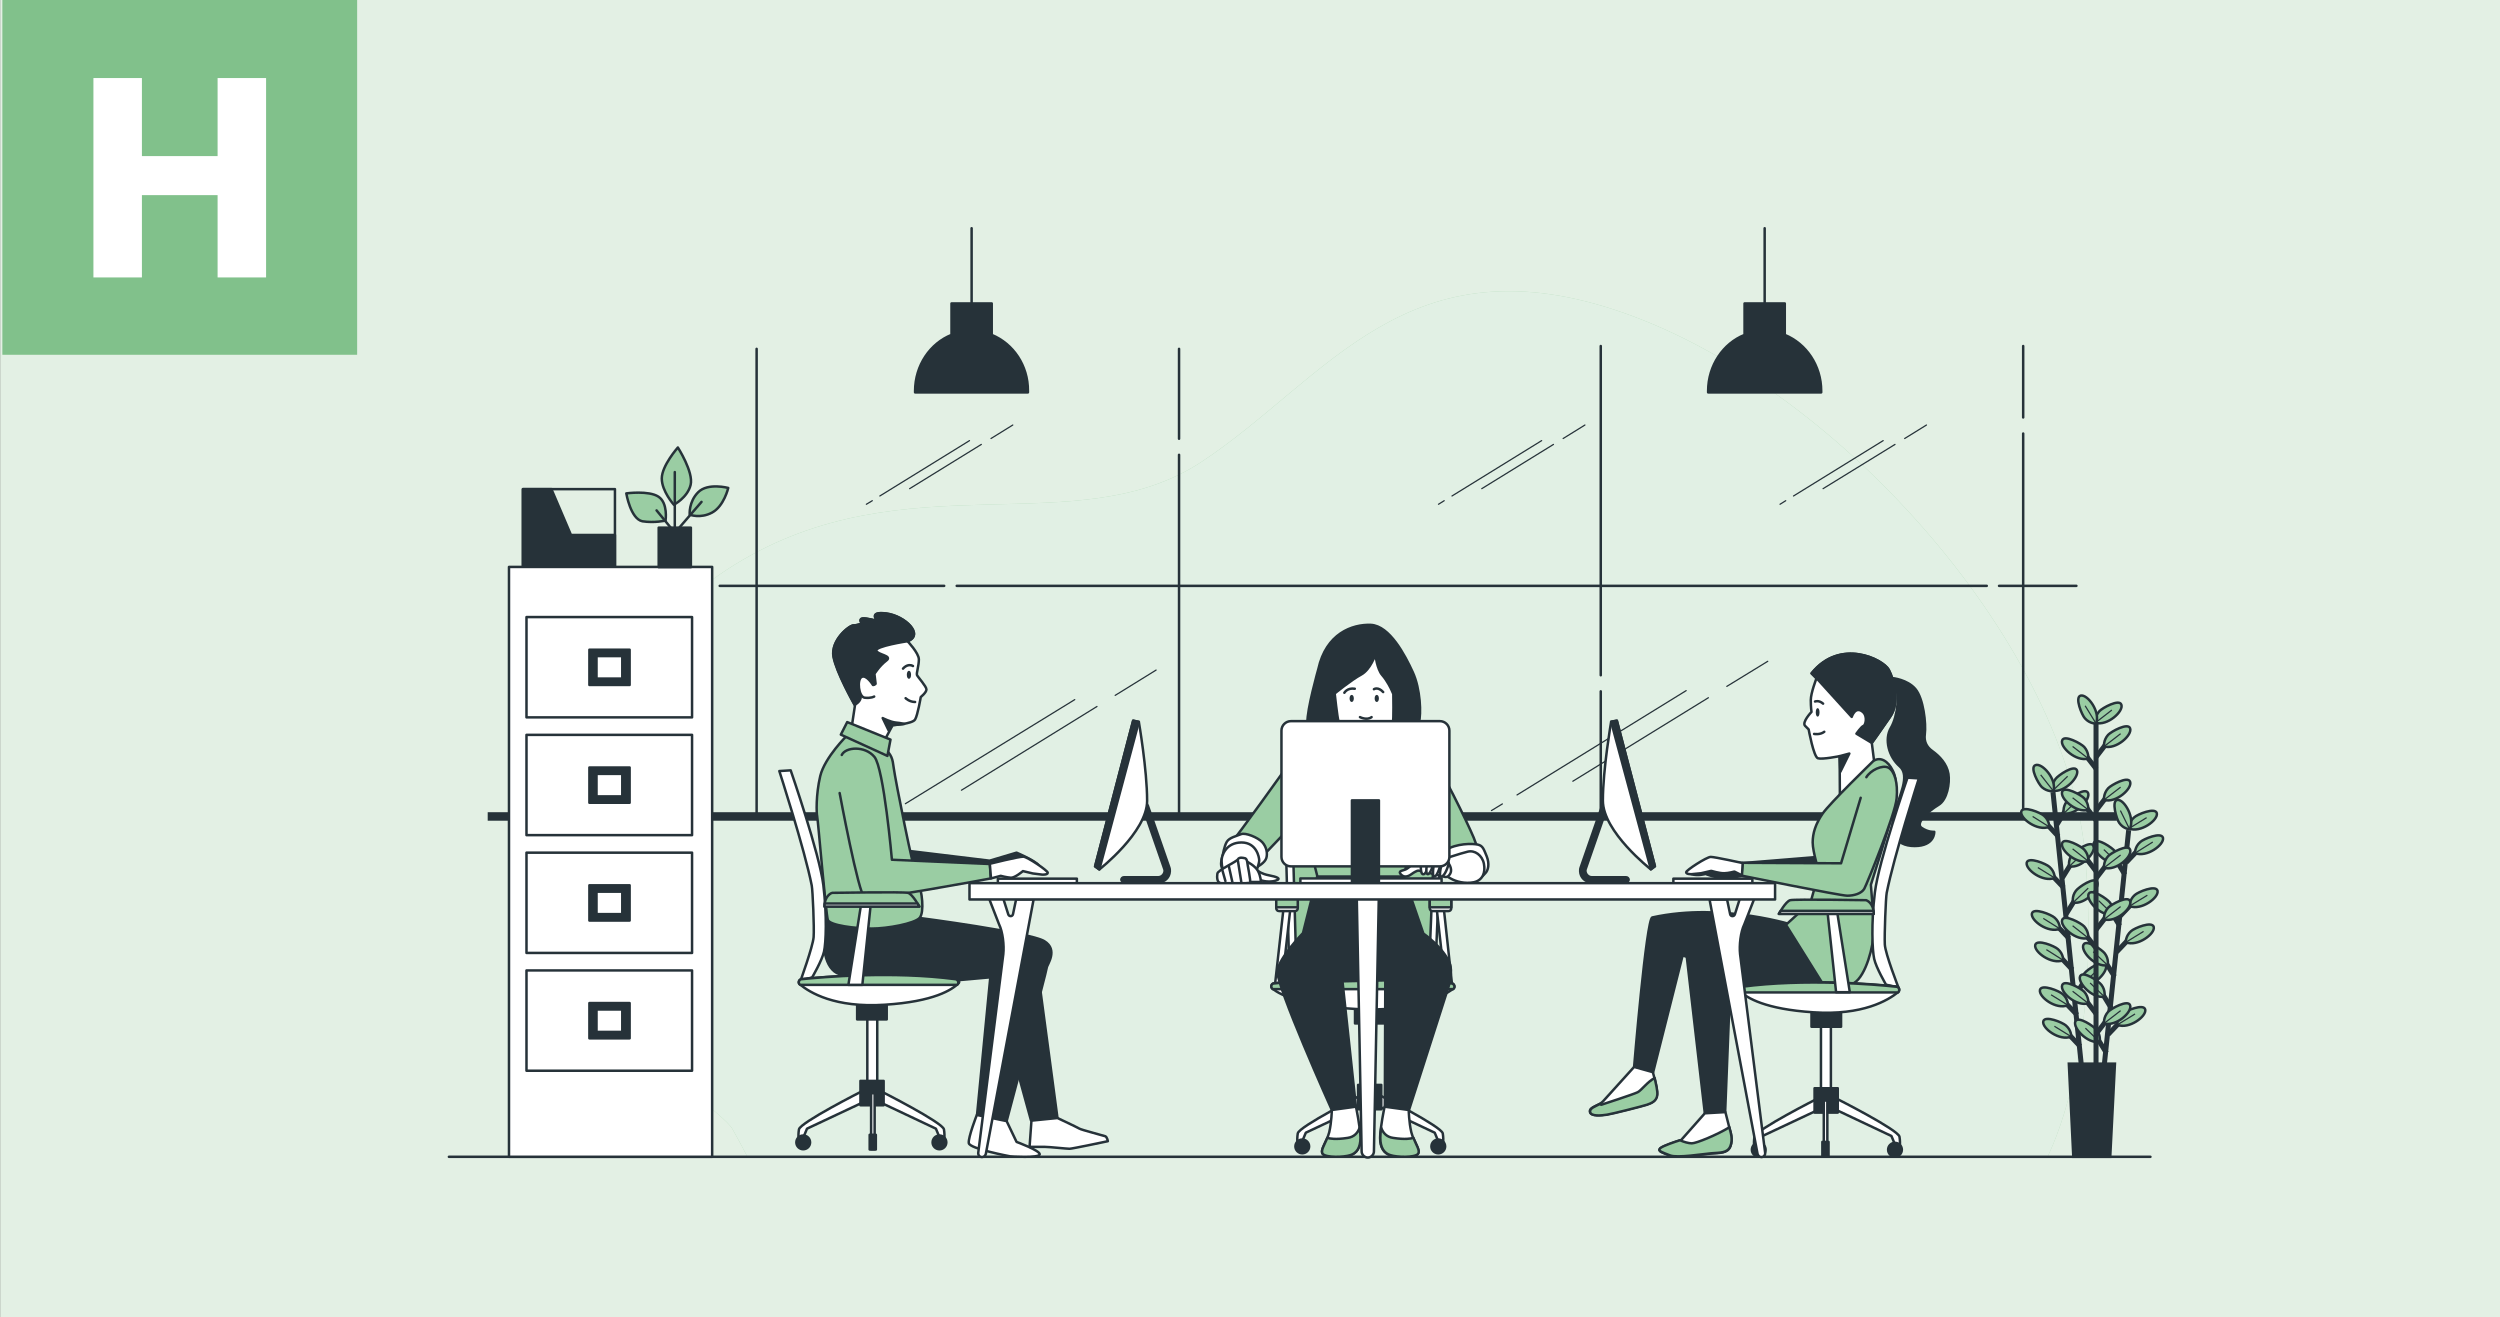 <?xml version="1.0" encoding="utf-8"?>
<!-- Generator: Adobe Illustrator 19.0.0, SVG Export Plug-In . SVG Version: 6.00 Build 0)  -->
<svg version="1.1" id="katman_1" xmlns="http://www.w3.org/2000/svg" xmlns:xlink="http://www.w3.org/1999/xlink" x="0px" y="0px"
	 viewBox="499 -248 1057 557" style="enable-background:new 499 -248 1057 557;" xml:space="preserve">
<rect x="499" y="-248" width="1057" height="557" fill="#808080" stroke="none"/>
<style type="text/css">
	.st0{fill:#E3F0E4;}
	.st1{fill:#9ACDA3;}
	.st2{opacity:0.7;fill:#FFFFFF;enable-background:new    ;}
	.st3{fill:#263239;}
	.st4{fill:none;stroke:#263239;stroke-width:1.061;stroke-linecap:round;stroke-linejoin:round;stroke-miterlimit:10;}
	.st5{fill:none;stroke:#263239;stroke-width:0.53;stroke-linecap:round;stroke-linejoin:round;stroke-miterlimit:10;}
	.st6{fill:#263239;stroke:#263239;stroke-width:1.061;stroke-linecap:round;stroke-linejoin:round;stroke-miterlimit:10;}
	.st7{fill:none;stroke:#263239;stroke-width:2.122;stroke-miterlimit:10;}
	.st8{fill:#9ACDA3;stroke:#263239;stroke-width:1.061;stroke-miterlimit:10;}
	.st9{fill:none;stroke:#263239;stroke-width:0.53;stroke-miterlimit:10;}
	.st10{fill:#263239;stroke:#263239;stroke-width:1.061;stroke-miterlimit:10;}
	.st11{fill:#FFFFFF;stroke:#263239;stroke-width:1.061;stroke-linecap:round;stroke-linejoin:round;stroke-miterlimit:10;}
	.st12{fill:#9ACDA3;stroke:#263239;stroke-width:1.061;stroke-linecap:round;stroke-linejoin:round;stroke-miterlimit:10;}
	.st13{fill:#81C18B;}
	.st14{fill:#FFFFFF;}
</style>
<rect id="XMLID_194_" x="499.1" y="-248" class="st0" width="1057" height="557"/>
<g>
	<g id="XMLID_522_">
		<path id="XMLID_524_" class="st1" d="M808.7,229.4c2.3,4.1,4.7,8.5,6.3,11.7h549.7c4.7-9.6,22.4-51.5,15.9-127.3
			c-7.4-87-101.9-196.3-194.2-229.2s-126.3,27.6-179.3,62.6c-53,35-125.2-1.1-197.4,43.5s-76.4,130.5-53.1,175.1
			S804.4,222,808.7,229.4z"/>
		<path id="XMLID_523_" class="st2" d="M808.7,229.4c2.3,4.1,4.7,8.5,6.3,11.7h549.7c4.7-9.6,22.4-51.5,15.9-127.3
			c-7.4-87-101.9-196.3-194.2-229.2s-126.3,27.6-179.3,62.6c-53,35-125.2-1.1-197.4,43.5s-76.4,130.5-53.1,175.1
			S804.4,222,808.7,229.4z"/>
	</g>
	<g id="XMLID_485_">
		<g id="XMLID_510_">
			<rect id="XMLID_521_" x="705.2" y="95.4" class="st3" width="688.8" height="3.6"/>
			<line id="XMLID_520_" class="st4" x1="1175.8" y1="37.5" x2="1175.8" y2="-101.7"/>
			<line id="XMLID_519_" class="st4" x1="1175.8" y1="97.6" x2="1175.8" y2="44.3"/>
			<line id="XMLID_518_" class="st4" x1="997.5" y1="-62.5" x2="997.5" y2="-100.5"/>
			<line id="XMLID_517_" class="st4" x1="997.5" y1="97.6" x2="997.5" y2="-55.7"/>
			<line id="XMLID_516_" class="st4" x1="1354.4" y1="-71.5" x2="1354.4" y2="-101.7"/>
			<line id="XMLID_515_" class="st4" x1="1354.4" y1="97.6" x2="1354.4" y2="-64.7"/>
			<line id="XMLID_514_" class="st4" x1="818.9" y1="97.6" x2="818.9" y2="-100.5"/>
			<line id="XMLID_513_" class="st4" x1="1344.2" y1="-0.3" x2="1376.9" y2="-0.3"/>
			<line id="XMLID_512_" class="st4" x1="903.5" y1="-0.3" x2="1339" y2="-0.3"/>
			<line id="XMLID_511_" class="st4" x1="803.3" y1="-0.3" x2="898.2" y2="-0.3"/>
		</g>
		<g id="XMLID_505_">
			<line id="XMLID_509_" class="st5" x1="1109.6" y1="-36.3" x2="1107.2" y2="-34.8"/>
			<line id="XMLID_508_" class="st5" x1="1150.8" y1="-61.7" x2="1112.9" y2="-38.3"/>
			<line id="XMLID_507_" class="st5" x1="1155.8" y1="-60.1" x2="1125.5" y2="-41.4"/>
			<line id="XMLID_506_" class="st5" x1="1169.1" y1="-68.3" x2="1159.9" y2="-62.6"/>
		</g>
		<g id="XMLID_500_">
			<line id="XMLID_504_" class="st5" x1="867.8" y1="-36.3" x2="865.3" y2="-34.8"/>
			<line id="XMLID_503_" class="st5" x1="908.9" y1="-61.7" x2="871" y2="-38.3"/>
			<line id="XMLID_502_" class="st5" x1="913.9" y1="-60.1" x2="883.6" y2="-41.4"/>
			<line id="XMLID_501_" class="st5" x1="927.2" y1="-68.3" x2="918" y2="-62.6"/>
		</g>
		<g id="XMLID_495_">
			<line id="XMLID_499_" class="st5" x1="1254" y1="-36.3" x2="1251.6" y2="-34.8"/>
			<line id="XMLID_498_" class="st5" x1="1295.2" y1="-61.7" x2="1257.3" y2="-38.3"/>
			<line id="XMLID_497_" class="st5" x1="1300.2" y1="-60.1" x2="1269.8" y2="-41.4"/>
			<line id="XMLID_496_" class="st5" x1="1313.5" y1="-68.3" x2="1304.3" y2="-62.6"/>
		</g>
		<g id="XMLID_491_">
			<line id="XMLID_494_" class="st5" x1="953.4" y1="47.8" x2="881.8" y2="91.8"/>
			<line id="XMLID_493_" class="st5" x1="962.8" y1="50.7" x2="905.5" y2="86.1"/>
			<line id="XMLID_492_" class="st5" x1="987.8" y1="35.3" x2="970.5" y2="46"/>
		</g>
		<g id="XMLID_486_">
			<line id="XMLID_490_" class="st5" x1="1134.2" y1="91.9" x2="1129.6" y2="94.7"/>
			<line id="XMLID_489_" class="st5" x1="1211.9" y1="44" x2="1140.4" y2="88.1"/>
			<line id="XMLID_488_" class="st5" x1="1221.3" y1="47" x2="1164" y2="82.3"/>
			<line id="XMLID_487_" class="st5" x1="1246.4" y1="31.6" x2="1229.1" y2="42.2"/>
		</g>
	</g>
	<g id="XMLID_482_">
		<path id="XMLID_484_" class="st6" d="M918.3-106.4v-13.3h-17v13.3c-9,3.6-15.4,12.9-15.4,23.7c0,0.2,0,0.4,0,0.6h47.7
			c0-0.2,0-0.4,0-0.6C933.7-93.5,927.3-102.7,918.3-106.4z"/>
		<line id="XMLID_483_" class="st4" x1="909.8" y1="-119.7" x2="909.8" y2="-151.5"/>
	</g>
	<g id="XMLID_479_">
		<path id="XMLID_481_" class="st6" d="M1253.6-106.4v-13.3h-17v13.3c-9,3.6-15.4,12.9-15.4,23.7c0,0.2,0,0.4,0,0.6h47.8
			c0-0.2,0-0.4,0-0.6C1269-93.5,1262.6-102.7,1253.6-106.4z"/>
		<line id="XMLID_480_" class="st4" x1="1245.1" y1="-119.7" x2="1245.1" y2="-151.5"/>
	</g>
	<line id="XMLID_478_" class="st4" x1="688.8" y1="241.1" x2="1408.2" y2="241.1"/>
	<g id="XMLID_340_">
		<g id="XMLID_431_">
			<line id="XMLID_477_" class="st7" x1="1367" y1="86.9" x2="1379.1" y2="203.4"/>
			<g id="XMLID_432_">
				<g id="XMLID_473_">
					<line id="XMLID_476_" class="st7" x1="1377.2" y1="181.1" x2="1371.6" y2="175.3"/>
					<path id="XMLID_475_" class="st8" d="M1373.3,177c0,0,0.2-2.6-2.2-4.7c-1.4-1.3-8.9-4.4-9.6-1.8
						C1360.8,173.5,1368.4,179.1,1373.3,177z"/>
					<line id="XMLID_474_" class="st9" x1="1373.3" y1="177" x2="1366.2" y2="172.6"/>
				</g>
				<g id="XMLID_469_">
					<line id="XMLID_472_" class="st7" x1="1378.5" y1="194.4" x2="1373" y2="188.6"/>
					<path id="XMLID_471_" class="st8" d="M1374.7,190.3c0,0,0.2-2.6-2.2-4.7c-1.4-1.3-8.9-4.4-9.6-1.8
						C1362.2,186.7,1369.8,192.3,1374.7,190.3z"/>
					<line id="XMLID_470_" class="st9" x1="1374.7" y1="190.3" x2="1367.6" y2="185.9"/>
				</g>
				<g id="XMLID_465_">
					<line id="XMLID_468_" class="st7" x1="1373.8" y1="148.8" x2="1368.3" y2="143"/>
					<path id="XMLID_467_" class="st8" d="M1369.9,144.7c0,0,0.2-2.6-2.2-4.7c-1.4-1.3-8.9-4.4-9.6-1.8
						C1357.4,141.1,1365,146.7,1369.9,144.7z"/>
					<line id="XMLID_466_" class="st9" x1="1369.9" y1="144.7" x2="1362.9" y2="140.3"/>
				</g>
				<g id="XMLID_461_">
					<line id="XMLID_464_" class="st7" x1="1375.2" y1="162" x2="1369.7" y2="156.2"/>
					<path id="XMLID_463_" class="st8" d="M1371.3,158c0,0,0.2-2.6-2.2-4.7c-1.4-1.3-8.9-4.4-9.6-1.8
						C1358.8,154.4,1366.4,160,1371.3,158z"/>
					<line id="XMLID_462_" class="st9" x1="1371.3" y1="158" x2="1364.2" y2="153.5"/>
				</g>
				<g id="XMLID_457_">
					<line id="XMLID_460_" class="st7" x1="1371.5" y1="127.3" x2="1366" y2="121.5"/>
					<path id="XMLID_459_" class="st8" d="M1367.7,123.2c0,0,0.2-2.6-2.2-4.7c-1.4-1.3-8.9-4.4-9.6-1.8
						C1355.2,119.6,1362.8,125.2,1367.7,123.2z"/>
					<line id="XMLID_458_" class="st9" x1="1367.7" y1="123.2" x2="1360.6" y2="118.8"/>
				</g>
				<g id="XMLID_453_">
					<line id="XMLID_456_" class="st7" x1="1369.3" y1="105.7" x2="1363.8" y2="99.8"/>
					<path id="XMLID_455_" class="st8" d="M1365.4,101.6c0,0,0.2-2.6-2.2-4.7c-1.4-1.3-8.9-4.4-9.6-1.8
						C1352.9,98,1360.5,103.6,1365.4,101.6z"/>
					<line id="XMLID_454_" class="st9" x1="1365.4" y1="101.6" x2="1358.4" y2="97.2"/>
				</g>
				<g id="XMLID_449_">
					<line id="XMLID_452_" class="st7" x1="1376.2" y1="173.3" x2="1380.4" y2="166.5"/>
					<path id="XMLID_451_" class="st8" d="M1379.1,168.5c0,0-0.7-2.5,1.2-5c1.1-1.5,7.8-6.1,9-3.7
						C1390.7,162.4,1384.4,169.5,1379.1,168.5z"/>
					<line id="XMLID_450_" class="st9" x1="1379.1" y1="168.5" x2="1385.5" y2="162.4"/>
				</g>
				<g id="XMLID_445_">
					<line id="XMLID_448_" class="st7" x1="1372.6" y1="138.4" x2="1376.8" y2="131.6"/>
					<path id="XMLID_447_" class="st8" d="M1375.5,133.6c0,0-0.7-2.5,1.2-5c1.1-1.5,7.8-6.1,9-3.7
						C1387,127.5,1380.7,134.6,1375.5,133.6z"/>
					<line id="XMLID_446_" class="st9" x1="1375.5" y1="133.6" x2="1381.9" y2="127.5"/>
				</g>
				<g id="XMLID_441_">
					<line id="XMLID_444_" class="st7" x1="1371" y1="123.1" x2="1375.2" y2="116.3"/>
					<path id="XMLID_443_" class="st8" d="M1373.9,118.3c0,0-0.7-2.5,1.2-5c1.1-1.5,7.8-6.1,9-3.7
						C1385.4,112.2,1379.1,119.3,1373.9,118.3z"/>
					<line id="XMLID_442_" class="st9" x1="1373.9" y1="118.3" x2="1380.3" y2="112.2"/>
				</g>
				<g id="XMLID_433_">
					<line id="XMLID_440_" class="st7" x1="1368.7" y1="100.6" x2="1372.8" y2="93.8"/>
					<path id="XMLID_439_" class="st8" d="M1371.6,95.9c0,0-0.7-2.5,1.2-5c1.1-1.5,7.8-6.1,9-3.7
						C1383.1,89.8,1376.8,96.8,1371.6,95.9z"/>
					<line id="XMLID_438_" class="st9" x1="1371.6" y1="95.9" x2="1377.9" y2="89.8"/>
					<path id="XMLID_437_" class="st8" d="M1366.9,86.3c0,0-0.7-2.5,1.2-5c1.1-1.5,7.8-6.1,9-3.7
						C1378.4,80.2,1372.1,87.2,1366.9,86.3z"/>
					<line id="XMLID_436_" class="st9" x1="1366.9" y1="86.3" x2="1373.2" y2="80.2"/>
					<path id="XMLID_435_" class="st8" d="M1367.2,86.5c0,0-2.5,0.4-4.9-1.7c-1.4-1.3-5.3-8.4-2.7-9.3
						C1362.4,74.4,1368.7,81.5,1367.2,86.5z"/>
					<line id="XMLID_434_" class="st9" x1="1367.2" y1="86.5" x2="1361.8" y2="79.6"/>
				</g>
			</g>
		</g>
		<g id="XMLID_388_">
			<line id="XMLID_430_" class="st7" x1="1399" y1="103" x2="1386.9" y2="219.5"/>
			<g id="XMLID_389_">
				<g id="XMLID_426_">
					<line id="XMLID_429_" class="st7" x1="1389.6" y1="197.2" x2="1385.4" y2="190.4"/>
					<path id="XMLID_428_" class="st8" d="M1386.7,192.5c0,0,0.7-2.5-1.2-5c-1.1-1.5-7.8-6.1-9-3.7
						C1375.2,186.4,1381.5,193.4,1386.7,192.5z"/>
					<line id="XMLID_427_" class="st9" x1="1386.7" y1="192.5" x2="1380.7" y2="186.7"/>
				</g>
				<g id="XMLID_422_">
					<line id="XMLID_425_" class="st7" x1="1393" y1="164.9" x2="1388.8" y2="158.1"/>
					<path id="XMLID_424_" class="st8" d="M1390.1,160.1c0,0,0.7-2.5-1.2-5c-1.1-1.5-7.8-6.1-9-3.7
						C1378.5,154,1384.8,161.1,1390.1,160.1z"/>
					<line id="XMLID_423_" class="st9" x1="1390.1" y1="160.1" x2="1384" y2="154.4"/>
				</g>
				<g id="XMLID_418_">
					<line id="XMLID_421_" class="st7" x1="1391.6" y1="178.2" x2="1387.4" y2="171.3"/>
					<path id="XMLID_420_" class="st8" d="M1388.7,173.4c0,0,0.7-2.5-1.2-5c-1.1-1.5-7.8-6.1-9-3.7
						C1377.2,167.3,1383.5,174.3,1388.7,173.4z"/>
					<line id="XMLID_419_" class="st9" x1="1388.7" y1="173.4" x2="1382.7" y2="167.6"/>
				</g>
				<g id="XMLID_414_">
					<line id="XMLID_417_" class="st7" x1="1395.2" y1="143.4" x2="1391" y2="136.6"/>
					<path id="XMLID_416_" class="st8" d="M1392.3,138.6c0,0,0.7-2.5-1.2-5c-1.1-1.5-7.8-6.1-9-3.7
						C1380.8,132.5,1387.1,139.6,1392.3,138.6z"/>
					<line id="XMLID_415_" class="st9" x1="1392.3" y1="138.6" x2="1386.3" y2="132.8"/>
				</g>
				<g id="XMLID_410_">
					<line id="XMLID_413_" class="st7" x1="1397.4" y1="121.8" x2="1393.2" y2="114.9"/>
					<path id="XMLID_412_" class="st8" d="M1394.5,117c0,0,0.7-2.5-1.2-5c-1.1-1.5-7.8-6.1-9-3.7
						C1383,110.9,1389.3,117.9,1394.5,117z"/>
					<line id="XMLID_411_" class="st9" x1="1394.5" y1="117" x2="1388.5" y2="111.2"/>
				</g>
				<g id="XMLID_406_">
					<line id="XMLID_409_" class="st7" x1="1390.3" y1="189.4" x2="1395.8" y2="183.6"/>
					<path id="XMLID_408_" class="st8" d="M1394.2,185.3c0,0-0.2-2.6,2.2-4.7c1.4-1.3,8.9-4.4,9.6-1.8
						C1406.7,181.7,1399.1,187.3,1394.2,185.3z"/>
					<line id="XMLID_407_" class="st9" x1="1394.2" y1="185.3" x2="1401.7" y2="180.7"/>
				</g>
				<g id="XMLID_402_">
					<line id="XMLID_405_" class="st7" x1="1393.9" y1="154.5" x2="1399.4" y2="148.7"/>
					<path id="XMLID_404_" class="st8" d="M1397.8,150.4c0,0-0.2-2.6,2.2-4.7c1.4-1.3,8.9-4.4,9.6-1.8
						C1410.3,146.8,1402.7,152.4,1397.8,150.4z"/>
					<line id="XMLID_403_" class="st9" x1="1397.8" y1="150.4" x2="1405.3" y2="145.8"/>
				</g>
				<g id="XMLID_398_">
					<line id="XMLID_401_" class="st7" x1="1395.5" y1="139.2" x2="1401" y2="133.4"/>
					<path id="XMLID_400_" class="st8" d="M1399.4,135.1c0,0-0.2-2.6,2.2-4.7c1.4-1.3,8.9-4.4,9.6-1.8
						C1411.9,131.5,1404.3,137.1,1399.4,135.1z"/>
					<line id="XMLID_399_" class="st9" x1="1399.4" y1="135.1" x2="1406.9" y2="130.5"/>
				</g>
				<g id="XMLID_390_">
					<line id="XMLID_397_" class="st7" x1="1397.9" y1="116.7" x2="1403.4" y2="110.9"/>
					<path id="XMLID_396_" class="st8" d="M1401.7,112.7c0,0-0.2-2.6,2.2-4.7c1.4-1.3,8.9-4.4,9.6-1.8
						C1414.2,109.1,1406.6,114.7,1401.7,112.7z"/>
					<line id="XMLID_395_" class="st9" x1="1401.7" y1="112.7" x2="1409.2" y2="108"/>
					<path id="XMLID_394_" class="st8" d="M1399.1,102.3c0,0-0.2-2.6,2.2-4.7c1.4-1.3,8.9-4.4,9.6-1.8
						C1411.6,98.7,1404,104.3,1399.1,102.3z"/>
					<line id="XMLID_393_" class="st9" x1="1399.1" y1="102.3" x2="1406.6" y2="97.7"/>
					<path id="XMLID_392_" class="st8" d="M1399.4,102.6c0,0-2.6-0.1-4.4-2.7c-1.1-1.5-3.4-9.3-0.8-9.7
						C1397.1,89.8,1401.9,98,1399.4,102.6z"/>
					<line id="XMLID_391_" class="st9" x1="1399.4" y1="102.6" x2="1395.5" y2="94.7"/>
				</g>
			</g>
		</g>
		<line id="XMLID_387_" class="st7" x1="1385.2" y1="55.5" x2="1385.2" y2="202.9"/>
		<g id="XMLID_342_">
			<g id="XMLID_383_">
				<line id="XMLID_386_" class="st7" x1="1385.3" y1="180.7" x2="1380.4" y2="174.3"/>
				<path id="XMLID_385_" class="st8" d="M1381.9,176.2c0,0,0.4-2.5-1.7-4.9c-1.3-1.4-8.4-5.3-9.3-2.8
					C1369.8,171.4,1376.8,177.7,1381.9,176.2z"/>
				<line id="XMLID_384_" class="st9" x1="1381.9" y1="176.2" x2="1375.3" y2="171.1"/>
			</g>
			<g id="XMLID_379_">
				<line id="XMLID_382_" class="st7" x1="1385.3" y1="153" x2="1380.4" y2="146.7"/>
				<path id="XMLID_381_" class="st8" d="M1381.9,148.6c0,0,0.4-2.5-1.7-4.9c-1.3-1.4-8.4-5.3-9.3-2.8
					C1369.8,143.7,1376.8,150,1381.9,148.6z"/>
				<line id="XMLID_380_" class="st9" x1="1381.9" y1="148.6" x2="1375.3" y2="143.4"/>
			</g>
			<g id="XMLID_375_">
				<line id="XMLID_378_" class="st7" x1="1385.3" y1="120.5" x2="1380.4" y2="114.1"/>
				<path id="XMLID_377_" class="st8" d="M1381.9,116.1c0,0,0.4-2.5-1.7-4.9c-1.3-1.4-8.4-5.3-9.3-2.8
					C1369.8,111.2,1376.8,117.5,1381.9,116.1z"/>
				<line id="XMLID_376_" class="st9" x1="1381.9" y1="116.1" x2="1375.3" y2="110.9"/>
			</g>
			<g id="XMLID_371_">
				<line id="XMLID_374_" class="st7" x1="1385.3" y1="98.9" x2="1380.4" y2="92.5"/>
				<path id="XMLID_373_" class="st8" d="M1381.9,94.4c0,0,0.4-2.5-1.7-4.9c-1.3-1.4-8.4-5.3-9.3-2.8
					C1369.8,89.5,1376.8,95.9,1381.9,94.4z"/>
				<line id="XMLID_372_" class="st9" x1="1381.9" y1="94.4" x2="1375.3" y2="89.3"/>
			</g>
			<g id="XMLID_367_">
				<line id="XMLID_370_" class="st7" x1="1385.3" y1="77.1" x2="1380.4" y2="70.8"/>
				<path id="XMLID_369_" class="st8" d="M1381.9,72.7c0,0,0.4-2.5-1.7-4.9c-1.3-1.4-8.4-5.3-9.3-2.8
					C1369.8,67.8,1376.8,74.2,1381.9,72.7z"/>
				<line id="XMLID_368_" class="st9" x1="1381.9" y1="72.7" x2="1375.3" y2="67.6"/>
			</g>
			<g id="XMLID_363_">
				<line id="XMLID_366_" class="st7" x1="1385.2" y1="189.2" x2="1390.1" y2="182.8"/>
				<path id="XMLID_365_" class="st8" d="M1388.6,184.7c0,0-0.4-2.5,1.7-4.9c1.3-1.4,8.4-5.3,9.3-2.8
					C1400.7,179.8,1393.7,186.2,1388.6,184.7z"/>
				<line id="XMLID_364_" class="st9" x1="1388.6" y1="184.7" x2="1395.6" y2="179.3"/>
			</g>
			<g id="XMLID_359_">
				<line id="XMLID_362_" class="st7" x1="1385.2" y1="145.1" x2="1390.1" y2="138.8"/>
				<path id="XMLID_361_" class="st8" d="M1388.6,140.7c0,0-0.4-2.5,1.7-4.9c1.3-1.4,8.4-5.3,9.3-2.8
					C1400.7,135.8,1393.7,142.2,1388.6,140.7z"/>
				<line id="XMLID_360_" class="st9" x1="1388.6" y1="140.7" x2="1395.6" y2="135.3"/>
			</g>
			<g id="XMLID_355_">
				<line id="XMLID_358_" class="st7" x1="1385.2" y1="123.4" x2="1390.1" y2="117"/>
				<path id="XMLID_357_" class="st8" d="M1388.6,118.9c0,0-0.4-2.5,1.7-4.9c1.3-1.4,8.4-5.3,9.3-2.8
					C1400.7,114.1,1393.7,120.4,1388.6,118.9z"/>
				<line id="XMLID_356_" class="st9" x1="1388.6" y1="118.9" x2="1395.6" y2="113.5"/>
			</g>
			<g id="XMLID_351_">
				<line id="XMLID_354_" class="st7" x1="1385.2" y1="94.7" x2="1390.1" y2="88.3"/>
				<path id="XMLID_353_" class="st8" d="M1388.6,90.2c0,0-0.4-2.5,1.7-4.9c1.3-1.4,8.4-5.3,9.3-2.8
					C1400.7,85.3,1393.7,91.7,1388.6,90.2z"/>
				<line id="XMLID_352_" class="st9" x1="1388.6" y1="90.2" x2="1395.6" y2="84.8"/>
			</g>
			<g id="XMLID_343_">
				<line id="XMLID_350_" class="st7" x1="1385.2" y1="72.1" x2="1390.1" y2="65.7"/>
				<path id="XMLID_349_" class="st8" d="M1388.6,67.6c0,0-0.4-2.5,1.7-4.9c1.3-1.4,8.4-5.3,9.3-2.8
					C1400.7,62.7,1393.7,69.1,1388.6,67.6z"/>
				<line id="XMLID_348_" class="st9" x1="1388.6" y1="67.6" x2="1395.6" y2="62.2"/>
				<path id="XMLID_347_" class="st8" d="M1384.9,57.6c0,0-0.4-2.5,1.7-4.9c1.3-1.4,8.4-5.3,9.3-2.8
					C1397,52.7,1390,59.1,1384.9,57.6z"/>
				<line id="XMLID_346_" class="st9" x1="1384.9" y1="57.6" x2="1391.9" y2="52.2"/>
				<path id="XMLID_345_" class="st8" d="M1385.2,57.9c0,0-2.6,0.2-4.7-2.2c-1.3-1.4-4.4-8.9-1.8-9.6
					C1381.6,45.4,1387.2,53,1385.2,57.9z"/>
				<line id="XMLID_344_" class="st9" x1="1385.2" y1="57.9" x2="1380.6" y2="50.4"/>
			</g>
		</g>
		<polygon id="XMLID_341_" class="st10" points="1391.2,241.1 1375.6,241.1 1373.7,201.7 1393.2,201.7 		"/>
	</g>
	<g id="XMLID_311_">
		<g id="XMLID_322_">
			<rect id="XMLID_339_" x="714.2" y="-8.3" class="st11" width="85.9" height="249.4"/>
			<g id="XMLID_335_">
				<rect id="XMLID_338_" x="721.6" y="12.9" class="st11" width="70" height="42.4"/>
				<rect id="XMLID_337_" x="748.2" y="26.7" class="st6" width="17" height="14.9"/>
				<rect id="XMLID_336_" x="751.2" y="29.4" class="st11" width="10.9" height="9.5"/>
			</g>
			<g id="XMLID_331_">
				<rect id="XMLID_334_" x="721.6" y="62.7" class="st11" width="70" height="42.4"/>
				<rect id="XMLID_333_" x="748.2" y="76.5" class="st6" width="17" height="14.9"/>
				<rect id="XMLID_332_" x="751.2" y="79.2" class="st11" width="10.9" height="9.5"/>
			</g>
			<g id="XMLID_327_">
				<rect id="XMLID_330_" x="721.6" y="112.5" class="st11" width="70" height="42.4"/>
				<rect id="XMLID_329_" x="748.2" y="126.3" class="st6" width="17" height="14.9"/>
				<rect id="XMLID_328_" x="751.2" y="129" class="st11" width="10.9" height="9.5"/>
			</g>
			<g id="XMLID_323_">
				<rect id="XMLID_326_" x="721.6" y="162.3" class="st11" width="70" height="42.4"/>
				<rect id="XMLID_325_" x="748.2" y="176.1" class="st6" width="17" height="14.9"/>
				<rect id="XMLID_324_" x="751.2" y="178.8" class="st11" width="10.9" height="9.5"/>
			</g>
		</g>
		<g id="XMLID_319_">
			<rect id="XMLID_321_" x="720.1" y="-41.2" class="st4" width="38.9" height="32.5"/>
			<polygon id="XMLID_320_" class="st6" points="759,-21.8 740.4,-21.8 732.3,-40.8 732.2,-41.2 720.1,-41.2 720.1,-8.7 759,-8.7 
							"/>
		</g>
		<g id="XMLID_312_">
			<rect id="XMLID_318_" x="777.5" y="-24.9" class="st6" width="13.6" height="16.7"/>
			<path id="XMLID_317_" class="st12" d="M783.9-34.6c0,0,5.8-3,7.1-8.4s-5.4-15.8-5.4-15.8s-6.8,7.7-6.8,13.1
				S783.9-34.6,783.9-34.6z"/>
			<path id="XMLID_316_" class="st12" d="M780.4-27.9c0,0,1.1-7.4-3-10.1c-4.1-2.7-13.6-1.4-13.6-1.4s1.8,10.8,6.8,11.8
				C775.7-26.8,780.4-27.9,780.4-27.9z"/>
			<path id="XMLID_315_" class="st12" d="M790.6-30.4c0,0-0.5-5.4,3.6-9.5s12.7-1.8,12.7-1.8s-1.8,7.7-6.8,10.4
				S790.6-30.4,790.6-30.4z"/>
			<line id="XMLID_314_" class="st4" x1="782.9" y1="-24.5" x2="776.6" y2="-32.2"/>
			<polyline id="XMLID_313_" class="st4" points="784.3,-48.4 784.3,-22.7 795.6,-35.8 			"/>
		</g>
	</g>
	<g id="XMLID_270_">
		<g id="XMLID_290_">
			<path id="XMLID_310_" class="st6" d="M1299.1,38.7c0,0,6.3,0.6,9.7,4.6c3.4,4,4.6,14.6,4,19.2c-0.4,2.9,0.7,5.3,3.1,7
				c3.2,2.3,6.2,5.5,6.9,9.7c0.6,3.9-0.5,10.9-4.2,13.1c-4.3,2.6-10,7.7-7.2,9.7c2.9,2,5.4,1.7,5.4,1.7s0.3,6-8.3,6
				s-10.6-6.3-8.6-13.7c2-7.4,6.9-16,2.3-20c-4.6-4-6.6-11.4-3.7-16.3c2.9-4.9,4-15.2,1.4-17.7C1297.4,39.3,1299.1,38.7,1299.1,38.7
				z"/>
			<path id="XMLID_309_" class="st6" d="M1211.8,153.3l8,69.4l8.6-0.6l2.1-53.1l5.3-0.6l33.5,2.1c0,0,4.2-0.9,5.3-0.9
				c1.2,0,2.7-3.3-4.4-6.2c-7.1-3-56.4-12.5-57.5-12.5C1211.5,150.9,1211.8,153.3,1211.8,153.3z"/>
			<path id="XMLID_308_" class="st6" d="M1258.4,143.5c0,0-30.8-10.2-60.8-3.6c-2.5,0.5-7.7,63.2-7.7,63.2l8,2.4l12.5-49.5
				c0,0,52.2,15.1,62.9,13.6C1283.9,168.1,1258.4,143.5,1258.4,143.5z"/>
			<g id="XMLID_301_">
				<path id="XMLID_307_" class="st11" d="M1267,38.8c0,0-2.4,6.2-2.4,9.2s0.3,5,0.3,5s-4.2,4.4-2.7,5.9s1.5,1.5,1.5,1.5
					s2.1,11.6,3.9,12.2c1.8,0.6,9.2-0.9,9.2-0.9l0.1,16.4l14.7-12.5l-1.2-9.5c0,0,3.6-5,7.7-11c4.2-5.9,1.8-15.4-0.6-19.9
					c-2.4-4.4-20.5-13.6-32.6,1.5L1267,38.8z"/>
				<polygon id="XMLID_306_" class="st6" points="1276.8,71.7 1280.9,70.6 1277.1,78.3 				"/>
				<path id="XMLID_305_" class="st6" d="M1297.6,35.2c-2.4-4.4-20.5-13.6-32.6,1.5l2.1,2.1l14.8,16.3c0,0,1.5-4.8,4.7-2.1
					c2.1,1.8,1.2,5.6,0.3,5.9c-0.9,0.3-3,3.3-3,3.3l6.5,3.9c0,0,3.6-5,7.7-11C1302.3,49.2,1299.9,39.7,1297.6,35.2z"/>
				<ellipse id="XMLID_304_" class="st3" cx="1267.5" cy="53.2" rx="0.8" ry="1.8"/>
				<path id="XMLID_303_" class="st4" d="M1266.4,48.6c0,0,1.6-0.7,3.4,0.9"/>
				<path id="XMLID_302_" class="st4" d="M1266,62.3c0,0,2.5,0.5,4.3-0.9"/>
			</g>
			<path id="XMLID_300_" class="st6" d="M1267.7,114.3l-31.9,2.6l-10.3-1c0,0-14.1,4.8-11.4,5.7c2.8,0.9,6-0.1,6-0.1
				s4.2,1.8,8.3,1.7c4.2-0.1,6.9-0.9,6.9-0.9l35.6,5.4L1267.7,114.3z"/>
			<path id="XMLID_299_" class="st12" d="M1291,73.8c0,0-18.4,17.8-21.4,22.2c-3,4.4-4.2,8.3-4.2,12.2c0,3.9,2.7,12.5,2.7,12.5
				l-3.6,12.8l-10.4,9.5l16.3,26.1c0,0,7.4,1.5,12.5-1.5c5-3,8.3-15.7,8.3-21.9s-1.2-19.6-1.2-19.6s6.8-21.4,8.9-29.4
				c2.1-8,2.4-15.1,0.3-19C1297.3,73.8,1294,71.7,1291,73.8z"/>
			<path id="XMLID_298_" class="st11" d="M1219.8,222.7l-10,11.3c0,0-7.7,2.4-8.9,3.6c-1.2,1.2,1.2,1.8,4.2,3s13.9-0.6,17.5-0.9
				s6.8,0,8-3s0-6.2-0.3-7.4c-0.3-1.2-1.8-7.1-1.8-7.1L1219.8,222.7z"/>
			<path id="XMLID_297_" class="st12" d="M1209.3,234.1c-1.7,0.5-7.4,2.4-8.4,3.4c-1.2,1.2,1.2,1.8,4.2,3s13.9-0.6,17.5-0.9
				s6.8,0,8-3s0-6.2-0.3-7.4c0-0.1-0.1-0.3-0.1-0.6c-5.2,3.2-14,6.8-15.9,6.8C1212.9,235.4,1210.9,234.8,1209.3,234.1z"/>
			<g id="XMLID_294_">
				<path id="XMLID_296_" class="st11" d="M1189.9,203.1c0,0-11.6,12.8-13.1,14.5c-1.5,1.8-5.9,2.4-5.6,4.4c0.3,2.1,5,1.5,7.1,1.2
					s15.1-3.6,16.9-4.2c1.8-0.6,4.2-1.5,4.4-4.2c0.3-2.7-1.8-9.5-1.8-9.5L1189.9,203.1z"/>
				<path id="XMLID_295_" class="st12" d="M1199.7,215c0.2-1.7-0.6-4.9-1.1-7.2c-2.9,1.4-5.7,5.3-7.2,6c-1.8,0.9-15.4,5.3-15.4,5.3
					l-0.6-0.3c-1.9,1-4.3,1.7-4.1,3.3c0.3,2.1,5,1.5,7.1,1.2s15.1-3.6,16.9-4.2C1197,218.5,1199.4,217.7,1199.7,215z"/>
			</g>
			<g id="XMLID_291_">
				<path id="XMLID_293_" class="st12" d="M1285.7,89.3l-8.3,27.7l-41.6-0.2l-0.5,5.4c0,0,41.8,8.5,44.7,8.5c2.9,0,6-0.9,7.2-2.9
					c1.1-2,13.2-31.7,13.7-38.3c0.6-6.6-0.9-11.4-3.4-12.9c-2.6-1.4-7.7,1.1-9.4,4"/>
				<path id="XMLID_292_" class="st11" d="M1235.8,116.9c0,0-11.8-2.6-13.5-2.6c-1.7,0-10.5,5.7-10.4,6.5c0,0.9,2.3,0.8,2.3,0.8
					l4-0.4l4.3-1c0,0,3.7,1.1,5.5,1c1.7,0,4.3-0.7,4.3-0.7l3.2,1.6L1235.8,116.9z"/>
			</g>
		</g>
		<g id="XMLID_271_">
			<path id="XMLID_289_" class="st11" d="M1310.3,81.1l-4.8-0.3c0,0-12.2,35.3-13.8,48.5c-1.6,13.2-1.1,24.4-0.3,28.1s5,10.9,5,10.9
				l5.3,1.3c0,0-5.6-14.3-5.8-18.3s0.4-19.8,0.8-21.8C1299.7,114.2,1310.3,81.1,1310.3,81.1z"/>
			<g id="XMLID_286_">
				<path id="XMLID_288_" class="st11" d="M1267.6,216.4c0,0-26.3,13.3-26.8,16.2c-0.5,2.9,0,6.6,0,6.6l0.9-0.9l2.5-6l23.6-11.1
					L1267.6,216.4z"/>
				<circle id="XMLID_287_" class="st6" cx="1242.6" cy="238.1" r="2.9"/>
			</g>
			<g id="XMLID_283_">
				<path id="XMLID_285_" class="st11" d="M1275.3,216.4c0,0,26.3,13.3,26.8,16.2c0.5,2.9,0,6.6,0,6.6l-0.9-0.9l-2.5-6l-23.7-11.2
					L1275.3,216.4z"/>
				<circle id="XMLID_284_" class="st6" cx="1300.2" cy="238.1" r="2.9"/>
			</g>
			<rect id="XMLID_282_" x="1268.9" y="173.1" class="st11" width="4.2" height="46.2"/>
			<rect id="XMLID_281_" x="1264.9" y="177.6" class="st6" width="12.5" height="8.5"/>
			<g id="XMLID_278_">
				<path id="XMLID_280_" class="st11" d="M1300.8,169.1c-9.2-1-38.8-3.5-65.3,0c-1,0.1-1.4,1.4-0.7,2.1c2.8,2.7,10.6,7.5,30.9,8.8
					c20.9,1.4,31.6-5.1,35.8-8.5C1302.4,170.7,1302,169.2,1300.8,169.1z"/>
				<path id="XMLID_279_" class="st12" d="M1234.8,171.2L1234.8,171.2c0.3,0.3,0.6,0.4,0.9,0.4h65.8l0,0c0.9-0.8,0.5-2.3-0.7-2.4
					c-9.2-1-38.8-3.5-65.3,0C1234.5,169.2,1234.1,170.5,1234.8,171.2z"/>
			</g>
			<rect id="XMLID_277_" x="1266.2" y="212.1" class="st6" width="9.8" height="10.3"/>
			<rect id="XMLID_276_" x="1270.1" y="217.3" class="st11" width="1.5" height="23.7"/>
			<rect id="XMLID_275_" x="1269.5" y="234.8" class="st6" width="2.6" height="6.2"/>
			<polygon id="XMLID_274_" class="st11" points="1281.1,171.5 1275.3,171.5 1271.5,136 1275.5,136 			"/>
			<path id="XMLID_273_" class="st12" d="M1291.2,138.4h-40.1c0,0,2.9-5.3,4.8-5.8s32.1,0,32.1,0S1291.2,133.6,1291.2,138.4z"/>
			<path id="XMLID_272_" class="st11" d="M1251.1,138.4h40.1c0-0.5,0-0.9-0.1-1.3h-39.2C1251.4,137.8,1251.1,138.4,1251.1,138.4z"/>
		</g>
	</g>
	<g id="XMLID_191_">
		<g id="XMLID_243_">
			<g id="XMLID_267_">
				<path id="XMLID_269_" class="st11" d="M1102.7,79.2h-54.2c-3.7,0-6.6,3-6.5,6.7l1.9,68.2l-2.1,15.1h67.6l-3.2-15.1l2.9-68.1
					C1109.3,82.3,1106.4,79.2,1102.7,79.2z"/>
				<path id="XMLID_268_" class="st12" d="M1100.2,83.3H1051c-3.3,0-6,2.9-5.9,6.3l1.8,64.8l-1.9,14.3h61.4l-2.9-14.3l2.6-64.7
					C1106.2,86.2,1103.6,83.3,1100.2,83.3z"/>
			</g>
			<polygon id="XMLID_266_" class="st11" points="1041.6,136.7 1038.1,168 1041,168 1044.5,136.7 			"/>
			<polygon id="XMLID_265_" class="st11" points="1109.5,136.7 1112.9,168 1110,168 1106.5,136.7 			"/>
			<g id="XMLID_262_">
				<path id="XMLID_264_" class="st11" d="M1046.5,137.2h-6.7c-0.7,0-1.2-0.5-1.2-1.2v-4c0-0.7,0.5-1.2,1.2-1.2h6.7
					c0.7,0,1.2,0.5,1.2,1.2v4C1047.7,136.7,1047.2,137.2,1046.5,137.2z"/>
				<path id="XMLID_263_" class="st12" d="M1046.5,130.8h-6.7c-0.7,0-1.2,0.5-1.2,1.2v3.6h9.1V132
					C1047.7,131.4,1047.2,130.8,1046.5,130.8z"/>
			</g>
			<g id="XMLID_259_">
				<path id="XMLID_261_" class="st11" d="M1111.4,137.2h-6.7c-0.7,0-1.2-0.5-1.2-1.2v-4c0-0.7,0.5-1.2,1.2-1.2h6.7
					c0.7,0,1.2,0.5,1.2,1.2v4C1112.6,136.7,1112.1,137.2,1111.4,137.2z"/>
				<path id="XMLID_260_" class="st12" d="M1111.4,130.8h-6.7c-0.7,0-1.2,0.5-1.2,1.2v3.6h9.1V132
					C1112.6,131.4,1112.1,130.8,1111.4,130.8z"/>
			</g>
			<g id="XMLID_244_">
				<g id="XMLID_256_">
					<path id="XMLID_258_" class="st11" d="M1074.5,215c0,0-26.3,13.3-26.8,16.2c-0.5,2.9,0,6.6,0,6.6l0.9-0.9l2.5-6l23.6-11.1
						L1074.5,215z"/>
					<circle id="XMLID_257_" class="st6" cx="1049.6" cy="236.7" r="2.9"/>
				</g>
				<g id="XMLID_253_">
					<path id="XMLID_255_" class="st11" d="M1082.2,215c0,0,26.3,13.3,26.8,16.2c0.5,2.9,0,6.6,0,6.6l-0.9-0.9l-2.5-6l-23.6-11.1
						L1082.2,215z"/>
					<circle id="XMLID_254_" class="st6" cx="1107.1" cy="236.7" r="2.9"/>
				</g>
				<rect id="XMLID_252_" x="1075.8" y="171.7" class="st11" width="4.2" height="46.2"/>
				<rect id="XMLID_251_" x="1071.9" y="176.2" class="st6" width="12.5" height="8.5"/>
				<g id="XMLID_248_">
					<path id="XMLID_250_" class="st11" d="M1112.7,167.7c-10.3-0.9-44.4-3.6-75,0c-1.2,0.1-1.6,1.7-0.6,2.4
						c3.5,2.7,12.7,7.3,35.2,8.5c24.1,1.4,36.3-5.1,41.1-8.5C1114.4,169.4,1113.9,167.8,1112.7,167.7z"/>
					<path id="XMLID_249_" class="st12" d="M1037,170.1l0.1,0.1h76.2c0,0,0,0,0.1,0c1-0.7,0.5-2.3-0.7-2.4c-10.3-0.9-44.4-3.6-75,0
						C1036.5,167.8,1036.1,169.3,1037,170.1z"/>
				</g>
				<rect id="XMLID_247_" x="1073.2" y="210.7" class="st6" width="9.8" height="10.3"/>
				<rect id="XMLID_246_" x="1077" y="215.9" class="st11" width="1.5" height="23.7"/>
				<rect id="XMLID_245_" x="1076.5" y="233.4" class="st6" width="2.6" height="6.2"/>
			</g>
		</g>
		<g id="XMLID_192_">
			<g id="XMLID_235_">
				<path id="XMLID_242_" class="st6" d="M1055.9,122.6l-6,23.9c0,0-9.9,10.1-10.8,15.9c-0.9,5.7,23,58.9,23,58.9l10.2-1.3
					l-5.7-53.1l18.1-0.4l-0.2,53.6l10.2,1.3l16.8-52.4c0,0,1.9-6.3,0.4-9.8c-2.8-6.8-11.1-12.5-11.1-12.5l-8.2-23.9h-36.7V122.6z"/>
				<g id="XMLID_239_">
					<path id="XMLID_241_" class="st11" d="M1062.1,221.3c0,0-0.1,5.1-1.1,9.4c-1.1,4.3-4.1,7.6-2.7,9.2c1.4,1.6,8.9,1.4,11.6,0.5
						c2.7-0.8,4.3-3.2,4.3-7.3c0-4.1-1.9-13.2-1.9-13.2L1062.1,221.3z"/>
					<path id="XMLID_240_" class="st12" d="M1058.3,239.9c1.4,1.6,8.9,1.4,11.6,0.5c2.7-0.8,4.3-3.2,4.3-7.3c0-1.1-0.1-2.6-0.4-4.2
						c-0.7,1.9-2.1,3.8-5,4.2c-5.1,0.8-7.6,0.3-8.6,0C1058.9,236.2,1057.2,238.6,1058.3,239.9z"/>
				</g>
				<g id="XMLID_236_">
					<path id="XMLID_238_" class="st11" d="M1094.6,221.3c0,0,0.1,5.1,1.1,9.4c1.1,4.3,4.1,7.6,2.7,9.2c-1.4,1.6-8.9,1.4-11.6,0.5
						c-2.7-0.8-4.3-3.2-4.3-7.3c0-4.1,1.9-13.2,1.9-13.2L1094.6,221.3z"/>
					<path id="XMLID_237_" class="st12" d="M1098.5,239.9c-1.4,1.6-8.9,1.4-11.6,0.5c-2.7-0.8-4.3-3.2-4.3-7.3
						c0-1.1,0.1-2.6,0.4-4.2c0.7,1.9,2.1,3.8,5,4.2c5.1,0.8,7.6,0.3,8.6,0C1097.8,236.2,1099.6,238.6,1098.5,239.9z"/>
				</g>
			</g>
			<g id="XMLID_193_">
				<path id="XMLID_234_" class="st12" d="M1063.1,66.8c0,0-16.7,5.1-18.3,7.1c-1.6,2-22.7,31.9-25.9,35.2c-3.1,3.3-3.8,7.1-3.6,8.7
					s2.5,5.4,2.5,5.4h9.1l6.5-9.8l16-16.8l6.6,26h36.6l5.5-27c0,0,11.5,19.6,11.7,20.2c0.2,0.7,3.6,6.5,9.8,6
					c6.2-0.4,5.4-8.7,2.5-15.6s-14.3-30.3-17.6-33.4s-21.4-7.1-21.4-7.1L1063.1,66.8z"/>
				<g id="XMLID_222_">
					<path id="XMLID_233_" class="st11" d="M1108,114.9c0,0-2.9-0.4,2-3.4s11.6-2.9,13.8-2.4c2.2,0.5,2.5,1.9,3.8,5
						c1.2,3.1,0.7,5.9-0.7,7.2c-1.3,1.3-1.1,1.9-5.5,0.8c-4.4-1.1-9-3.7-11-4.9C1108.4,115.9,1108,114.9,1108,114.9z"/>
					<g id="XMLID_224_">
						<path id="XMLID_232_" class="st11" d="M1108.5,115.5c0,0,8-2.7,11-3.4c3-0.8,6.2,1.5,6.9,5.1s-0.4,6.9-4.2,7.8
							c-3.8,0.8-7.7-0.3-9.9-1.6c-2.2-1.3-5.8-3.3-5.8-3.3L1108.5,115.5z"/>
						<g id="XMLID_225_">
							<path id="XMLID_231_" class="st11" d="M1100.2,115.1c0,0-2.3,0.9-2.8,1.2c-0.5,0.3-2.7,2.7-4.1,3.3c-1.4,0.6-3.5,0.6-1.9,2.2
								s3.6,0.4,4.5-0.3c0.9-0.7,2.3-1.4,2.7-1.4c0.4,0,2.2,0.3,2.5,0.4c0.4,0.1,6.2,1.6,7.7,2s2.3,0.7,3.4-1.2
								c1-1.9-0.6-4.5-1.8-5.4C1109.2,115,1100.2,115.1,1100.2,115.1z"/>
							<g id="XMLID_226_">
								<path id="XMLID_230_" class="st11" d="M1103,113.6c0,0-3.1-0.9-3.1,0.2s-0.9,8.5,1.1,7.8S1103,113.6,1103,113.6z"/>
								<path id="XMLID_229_" class="st11" d="M1103,113.6c0,0-1.8,7.8-0.4,8c1.3,0.2,2.9-5.4,3.1-7.1
									C1105.9,112.7,1103.7,112.7,1103,113.6z"/>
								<path id="XMLID_228_" class="st11" d="M1105.8,114.6c0,0-1.8,7.8-0.4,8c1.3,0.2,2.9-5.4,3.1-7.1
									C1108.7,113.7,1106.5,113.7,1105.8,114.6z"/>
								<path id="XMLID_227_" class="st11" d="M1108.8,116.4c0,0-1.8,6.1-0.5,6.2c1.4,0.2,3-4.2,3.2-5.5
									C1111.8,115.7,1109.5,115.7,1108.8,116.4z"/>
							</g>
						</g>
					</g>
				</g>
				<g id="XMLID_207_">
					<path id="XMLID_221_" class="st11" d="M1016,113.5c0,0,0.6-3.8,1.7-5.6c1.1-1.8,4.1-2.4,6-3.2c1.8-0.8,7.2,1.4,9,3.4
						c1.8,2,2.3,4.7,1.7,6.7s-3.8,3.8-4.3,3.8s-3.4-4.7-6.1-5C1021.2,113.2,1016,113.5,1016,113.5z"/>
					<path id="XMLID_220_" class="st11" d="M1016,113.5c0,0,1.5-5.3,7.9-5.3s7.5,6.3,7.5,7.6c0,1.4-1.8,6.9-3.2,7.3
						c-1.4,0.5-9.1,0.9-10.4,0.1C1016.5,122.4,1014.6,116.4,1016,113.5z"/>
					<g id="XMLID_209_">
						<path id="XMLID_219_" class="st11" d="M1031,120.3c0,0,1.4,1.2,4.6,1.8c3.2,0.6,5.2,1.4,3.1,2.1c-2.1,0.8-4.3,0.5-5.3,0.3
							c-1.1-0.2-2.6-0.8-2.6-0.8L1031,120.3z"/>
						<g id="XMLID_210_">
							<path id="XMLID_216_" class="st11" d="M1026.2,116.3c0,0,3.5,1.7,4.7,4s1.2,4.6,1.2,4.6h-6.4L1026.2,116.3z"/>
							<g id="XMLID_211_">
								<path id="XMLID_215_" class="st11" d="M1025,114.8c0,0-2-0.6-2.6,0.5c-0.6,1.1-8.6,4.6-8.7,6.1c-0.2,1.5-0.2,3.7,1.4,4
									c1.5,0.3,11.9,0.2,12.4-0.2c0.5-0.3-1.2-8.2-1.2-8.9C1026.2,115.7,1025.9,114.8,1025,114.8z"/>
								<line id="XMLID_214_" class="st4" x1="1022.4" y1="116" x2="1023.8" y2="124.8"/>
								<line id="XMLID_213_" class="st4" x1="1018.5" y1="118" x2="1020.1" y2="125.2"/>
								<line id="XMLID_212_" class="st4" x1="1015.7" y1="119.5" x2="1017.1" y2="124.5"/>
							</g>
						</g>
					</g>
				</g>
				<g id="XMLID_195_">
					<path id="XMLID_206_" class="st6" d="M1056.4,34.9c0,0-4.9,17.3-4.6,22.6c0.3,5.2,15.1,11.8,24.2,13.1
						c9.2,1.3,21.9-9.5,22.9-13.1s0.7-14.1-2.6-21.3c-3.3-7.2-9.8-19.6-17.7-20C1070.8,15.9,1059.7,19.8,1056.4,34.9z"/>
					<path id="XMLID_205_" class="st11" d="M1071.3,62.3c0,0-6.7,0.9-6.7,1.8S1062,67,1062,67l2.2,17.2l13.2-7.6l11.4,8l0.4-16.7
						l-6.7-5.6H1071.3z"/>
					<polygon id="XMLID_203_" class="st11" points="1067.3,57.9 1066.6,69.5 1076.2,83.5 1084.7,69.5 1083.8,58.3 					"/>
					<path id="XMLID_202_" class="st11" d="M1063.3,45.2c0,0,7.1-5.8,11.2-8c4-2.2,6-8.5,6-8.5s0.7,6.2,2.9,8.7s3.8,6,3.8,6l0.9,2
						c0,0,0.2,11.4-0.2,12c-0.4,0.7-6,7.4-8.5,7.8s-5.4,0.2-6.7-0.9c-1.3-1.1-7.4-5.8-7.8-7.4C1064.4,55.4,1063.3,45.2,1063.3,45.2z
						"/>
					<ellipse id="XMLID_201_" class="st3" cx="1070.5" cy="47.3" rx="0.9" ry="1.5"/>
					<ellipse id="XMLID_200_" class="st3" cx="1081.1" cy="47.3" rx="0.9" ry="1.5"/>
					<path id="XMLID_199_" class="st4" d="M1074,55.2c0,0,2.9,1.5,4.9,0"/>
					<path id="XMLID_198_" class="st4" d="M1073,58.1c0,0,4.2,1.5,6.9-0.2"/>
					<path id="XMLID_197_" class="st4" d="M1067.4,44.9c0,0,1.2-2.2,4.4-1.7"/>
					<path id="XMLID_196_" class="st4" d="M1079.9,43.4c0,0,1.7-1.2,3.9,1.2"/>
				</g>
			</g>
		</g>
	</g>
	<g id="XMLID_132_">
		<g id="XMLID_158_">
			<polygon id="XMLID_190_" class="st6" points="937.8,162.6 946.1,224.7 934.9,225.7 925.4,191 			"/>
			<path id="XMLID_188_" class="st6" d="M887.7,140.1c0,0,46.7,6.1,52.8,9.8c6.1,3.7,1.1,10.1,1.1,11.1c0,1.1-17,65-17,65l-12.5-2.7
				l5.6-58.1l-12.2,1.1c0,0-44.8-0.3-51.5-2.4s-7.4-13.5-6.1-17.8c1.3-4.2,1.1-5.3,1.1-5.3L887.7,140.1z"/>
			<path id="XMLID_187_" class="st6" d="M881.1,111.5l36.3,4.4l11.4-3.4c0,0,11,4.7,9.4,6.2c-1.6,1.5-7.3-1.9-7.3-1.9
				s-6.4,6.5-8.9,5.3s-5.2-1.3-5.2-1.3l-32.2,2.2L881.1,111.5z"/>
			<path id="XMLID_186_" class="st12" d="M857.2,62.9c0,0-9.5,9.3-11.4,17.2c-1.9,8-1.6,15.9-1.3,17c0.3,1.1,3.7,41.4,4.5,43.8
				c0.8,2.4,11.9,3.7,18.6,3.7c6.6,0,18-2.1,20.2-4.5c2.1-2.4,1.1-11.4-0.8-15.7c-1.9-4.2-9.5-43-10.1-47.5c-0.6-4.5-0.8-5.3-4-8.8
				C869.7,64.7,862.8,61.3,857.2,62.9z"/>
			<g id="XMLID_168_">
				<path id="XMLID_184_" class="st11" d="M882.7,23.1c0,0,4.8,5,4.8,7.7s-1.1,5.8-0.8,6.6c0.3,0.8,4,4.8,4,6.1s-2.4,3.2-2.4,3.2
					s-1.3,7.7-2.4,9.5c-1.1,1.9-9.5,2.4-9.5,2.4l-4.8,9l-12.7-6.9l1.6-10.6c0,0-7.7-13.5-9-20.4c-1.3-6.9,6.6-13.3,8.5-13.3
					c1.9,0,3.4-0.8,3.4-0.8s-1.3-1.9,0.3-2.1c1.6-0.3,6.4,1.1,6.4,1.1s-4.2-4.2,3.7-3.2S889.8,20.4,882.7,23.1z"/>
				<path id="XMLID_183_" class="st6" d="M881.3,58.1c0,0-1.2-0.4-3.5-0.6s-5.6-1.9-5.6-1.9l2.5,5.2l1.6-2.2L881.3,58.1z"/>
				<path id="XMLID_179_" class="st6" d="M882.7,23.1c7.2-2.7-1.1-10.6-9-11.7s-3.7,3.2-3.7,3.2s-4.8-1.3-6.4-1.1
					c-1.6,0.3-0.3,2.1-0.3,2.1s-1.6,0.8-3.4,0.8c-1.9,0-9.8,6.4-8.5,13.3c1.2,6.5,8.1,18.8,8.9,20.3c1.6-0.8,3-2.3,2.5-4.1
					c-0.8-2.7,1.9-7.7,1.9-7.7s1.1,1.9,2.4,2.9c1.3,1.1,2.1,0,2.1,0l-0.5-4.2c0,0,2.1-3.4,5-5.6c2.9-2.1-3.7-2.4-4.2-4.2
					C868.9,25.2,882.7,23.1,882.7,23.1z"/>
				<path id="XMLID_178_" class="st11" d="M868.1,41.6c0,0-2.7-4.5-4.8-3.4c-2.1,1.1-1.3,8.5,1.3,8.8c2.7,0.3,4-0.5,4-0.5"/>
				<ellipse id="XMLID_174_" class="st3" cx="883.3" cy="37.3" rx="0.9" ry="1.7"/>
				<path id="XMLID_173_" class="st4" d="M880.8,34.7c0,0,1.9-2.4,4.2-1.1"/>
				<path id="XMLID_169_" class="st4" d="M881.9,47.2c0,0,1.6,1.6,4,1.6"/>
			</g>
			<polygon id="XMLID_164_" class="st12" points="857.2,57.3 854.5,62.6 874.2,71.6 875.5,64.7 			"/>
			<path id="XMLID_163_" class="st11" d="M924.6,226l4.2,8.8c0,0,10.1,3.7,9.8,5.3c-0.3,1.6-12.5,0.8-12.5,0.8s-17.2-3.2-17.5-5.6
				c-0.3-2.4,3.4-11.9,3.4-11.9L924.6,226z"/>
			<path id="XMLID_162_" class="st11" d="M946.1,224.7c0,0,8.5,4,9.3,4.5c0.8,0.5,10.1,2.9,10.9,3.2c0.8,0.3,1.1,2.1,1.1,2.1
				s-15.1,3.2-16.2,3.2c-1.1,0-8.5-0.8-10.3-0.8c-1.8,0-6.6,0-6.6,0l0.8-11.1L946.1,224.7z"/>
			<g id="XMLID_159_">
				<path id="XMLID_161_" class="st12" d="M854,87.3c0,0,8,43,10.6,44.3c2.7,1.3,53.3-8.2,53.3-8.2l-0.4-6.1l-41.4-1.8
					c0,0-3.4-38.7-7.4-43.5s-12.2-4.2-13.8-0.8"/>
				<path id="XMLID_160_" class="st11" d="M917.5,117.2c0,0,12.4-3.1,14.2-3c1.7,0.1,10.3,5.9,10.3,6.8s-2.3,0.8-2.3,0.8l-4-0.5
					l-4.2-1c0,0-3.4,2.9-5.1,2.8c-1.7-0.1-4.3-0.8-4.3-0.8l-4.1,1.1L917.5,117.2z"/>
			</g>
		</g>
		<g id="XMLID_134_">
			<path id="XMLID_157_" class="st11" d="M828.5,78l4.8-0.3c0,0,12.2,35.3,13.8,48.5s1.1,24.4,0.3,28.1s-5,10.9-5,10.9l-5,1.6
				c0,0,5.3-14.6,5.6-18.6c0.3-4-0.4-19.8-0.8-21.8C839.2,111.1,828.5,78,828.5,78z"/>
			<g id="XMLID_153_">
				<path id="XMLID_155_" class="st11" d="M871.3,213.3c0,0,26.3,13.3,26.8,16.2c0.5,2.9,0,6.6,0,6.6l-0.9-0.9l-2.5-6L871,218
					L871.3,213.3z"/>
				<circle id="XMLID_154_" class="st6" cx="896.2" cy="235" r="2.9"/>
			</g>
			<g id="XMLID_150_">
				<path id="XMLID_152_" class="st11" d="M863.6,213.3c0,0-26.3,13.3-26.8,16.2s0,6.6,0,6.6l0.9-0.9l2.5-6l23.6-11.1L863.6,213.3z"
					/>
				<circle id="XMLID_151_" class="st6" cx="838.6" cy="235" r="2.9"/>
			</g>
			<rect id="XMLID_149_" x="865.7" y="170" class="st11" width="4.2" height="46.2"/>
			<rect id="XMLID_148_" x="861.4" y="174.5" class="st6" width="12.5" height="8.5"/>
			<g id="XMLID_145_">
				<path id="XMLID_147_" class="st11" d="M837.9,166c9-1,39-3.6,65.7,0c0.9,0.1,1.3,1.2,0.6,1.8c-2.6,2.6-10.3,7.7-31.1,9
					c-21.2,1.4-31.8-5.2-35.9-8.6C836.3,167.6,836.7,166.1,837.9,166z"/>
				<path id="XMLID_146_" class="st12" d="M903.7,168.4L903.7,168.4h-66.3c-0.1,0-0.1-0.1-0.2-0.1c-0.9-0.7-0.4-2.2,0.7-2.3
					c8.9-0.9,38.5-3.5,65,0C904.1,166.1,904.6,167.6,903.7,168.4z"/>
			</g>
			<rect id="XMLID_144_" x="862.8" y="209" class="st6" width="9.8" height="10.3"/>
			<rect id="XMLID_142_" x="867.3" y="214.2" class="st11" width="1.5" height="23.7"/>
			<rect id="XMLID_141_" x="866.7" y="231.8" class="st6" width="2.6" height="6.2"/>
			<polygon id="XMLID_139_" class="st11" points="857.7,168.4 863.6,168.4 867.3,132.9 863.3,132.9 			"/>
			<path id="XMLID_136_" class="st12" d="M847.6,135.3h40.1c0,0-2.9-5.3-4.8-5.8s-32.1,0-32.1,0S847.6,130.5,847.6,135.3z"/>
			<path id="XMLID_135_" class="st11" d="M887.7,135.3h-40.1c0-0.5,0-0.9,0.1-1.3h39.2C887.4,134.7,887.7,135.3,887.7,135.3z"/>
		</g>
	</g>
	<g id="XMLID_125_">
		<rect id="XMLID_131_" x="1048.8" y="123.4" class="st11" width="59.7" height="2.1"/>
		<g id="XMLID_126_">
			<path id="XMLID_129_" class="st11" d="M1107.8,118.3h-63c-2.2,0-4-1.8-4-4V60.9c0-2.2,1.8-4,4-4h63c2.2,0,4,1.8,4,4v53.4
				C1111.8,116.5,1110,118.3,1107.8,118.3z"/>
			<rect id="XMLID_128_" x="1070.6" y="90.4" class="st6" width="11.4" height="35.1"/>
		</g>
	</g>
	<g id="XMLID_114_">
		<rect id="XMLID_124_" x="1206.5" y="123.5" class="st11" width="33.4" height="2"/>
		<g id="XMLID_115_">
			<g id="XMLID_119_">
				<path id="XMLID_120_" class="st6" d="M1186.4,125h-14.5c-2.6,0-4.7-2-4.8-4.6c0-0.5,0-1.1,0.2-1.6l9.1-26.2
					c0.2-0.6,0.8-0.8,1.4-0.7c0.6,0.2,0.8,0.8,0.7,1.4l-9.1,26.2c-0.1,0.2-0.1,0.5-0.1,0.8c0.1,1.4,1.3,2.6,2.7,2.6h14.5
					c0.6,0,1.1,0.5,1.1,1.1C1187.5,124.5,1187,125,1186.4,125z"/>
			</g>
			<g id="XMLID_116_">
				<path id="XMLID_118_" class="st11" d="M1182.6,56.7l16.1,61.5l-1.8,1.3c0,0-20.2-15.8-20.2-29s3.5-33.4,3.5-33.4L1182.6,56.7z"
					/>
				<polygon id="XMLID_117_" class="st6" points="1182.6,56.7 1180.2,57.2 1197,119.6 1198.7,118.3 				"/>
			</g>
		</g>
	</g>
	<g id="XMLID_105_">
		<rect id="XMLID_113_" x="920.9" y="123.5" class="st11" width="33.4" height="2"/>
		<g id="XMLID_106_">
			<g id="XMLID_111_">
				<path id="XMLID_112_" class="st6" d="M974.3,125h14.5c2.6,0,4.7-2,4.8-4.6c0-0.5,0-1.1-0.2-1.6l-9.1-26.2
					c-0.2-0.6-0.8-0.8-1.4-0.7c-0.6,0.2-0.8,0.8-0.7,1.4l9.1,26.2c0.1,0.2,0.1,0.5,0.1,0.8c-0.1,1.4-1.3,2.6-2.7,2.6h-14.5
					c-0.6,0-1.1,0.5-1.1,1.1C973.3,124.5,973.7,125,974.3,125z"/>
			</g>
			<g id="XMLID_108_">
				<path id="XMLID_110_" class="st11" d="M978.1,56.7L962,118.3l1.8,1.3c0,0,20.2-15.8,20.2-29s-3.5-33.4-3.5-33.4L978.1,56.7z"/>
				<polygon id="XMLID_109_" class="st6" points="978.1,56.7 980.5,57.2 963.8,119.6 962,118.3 				"/>
			</g>
		</g>
	</g>
	<g id="XMLID_100_">
		<path id="XMLID_104_" class="st11" d="M916.9,131.2l4.5,11.6c1.6,3.3,2.2,8.9,1.8,12.6l-10.6,84c-0.1,1,0.6,1.8,1.6,1.8l0,0
			c0.8,0,1.4-0.6,1.6-1.3L936,132.3h-7.4l-1.3,6.2c-0.2,1.1-1.7,1.1-2,0.1l-2.5-7.9L916.9,131.2z"/>
		<path id="XMLID_103_" class="st11" d="M1241,131.2l-4.5,11.6c-1.6,3.3-2.2,8.9-1.8,12.6l10.6,84c0.1,1-0.6,1.8-1.6,1.8l0,0
			c-0.8,0-1.4-0.6-1.6-1.3l-20.3-107.6h7.4l1.3,6.2c0.2,1.1,1.7,1.1,2,0.1l2.5-7.9L1241,131.2z"/>
		<path id="XMLID_102_" class="st11" d="M1077.3,241.4L1077.3,241.4c-1.4,0-2.6-1.2-2.6-2.6l-2.1-109.6h9.4l-2.1,109.6
			C1079.9,240.2,1078.7,241.4,1077.3,241.4z"/>
		<rect id="XMLID_101_" x="908.9" y="125.4" class="st11" width="340.6" height="6.9"/>
	</g>
</g>
<rect id="XMLID_1_" x="500" y="-248" class="st13" width="150" height="150"/>
<g id="XMLID_2_">
	<path id="XMLID_3_" class="st14" d="M611.5-215v84.3H591v-34.8h-32v34.8h-20.5V-215H559v33h32v-33H611.5z"/>
</g>
</svg>
